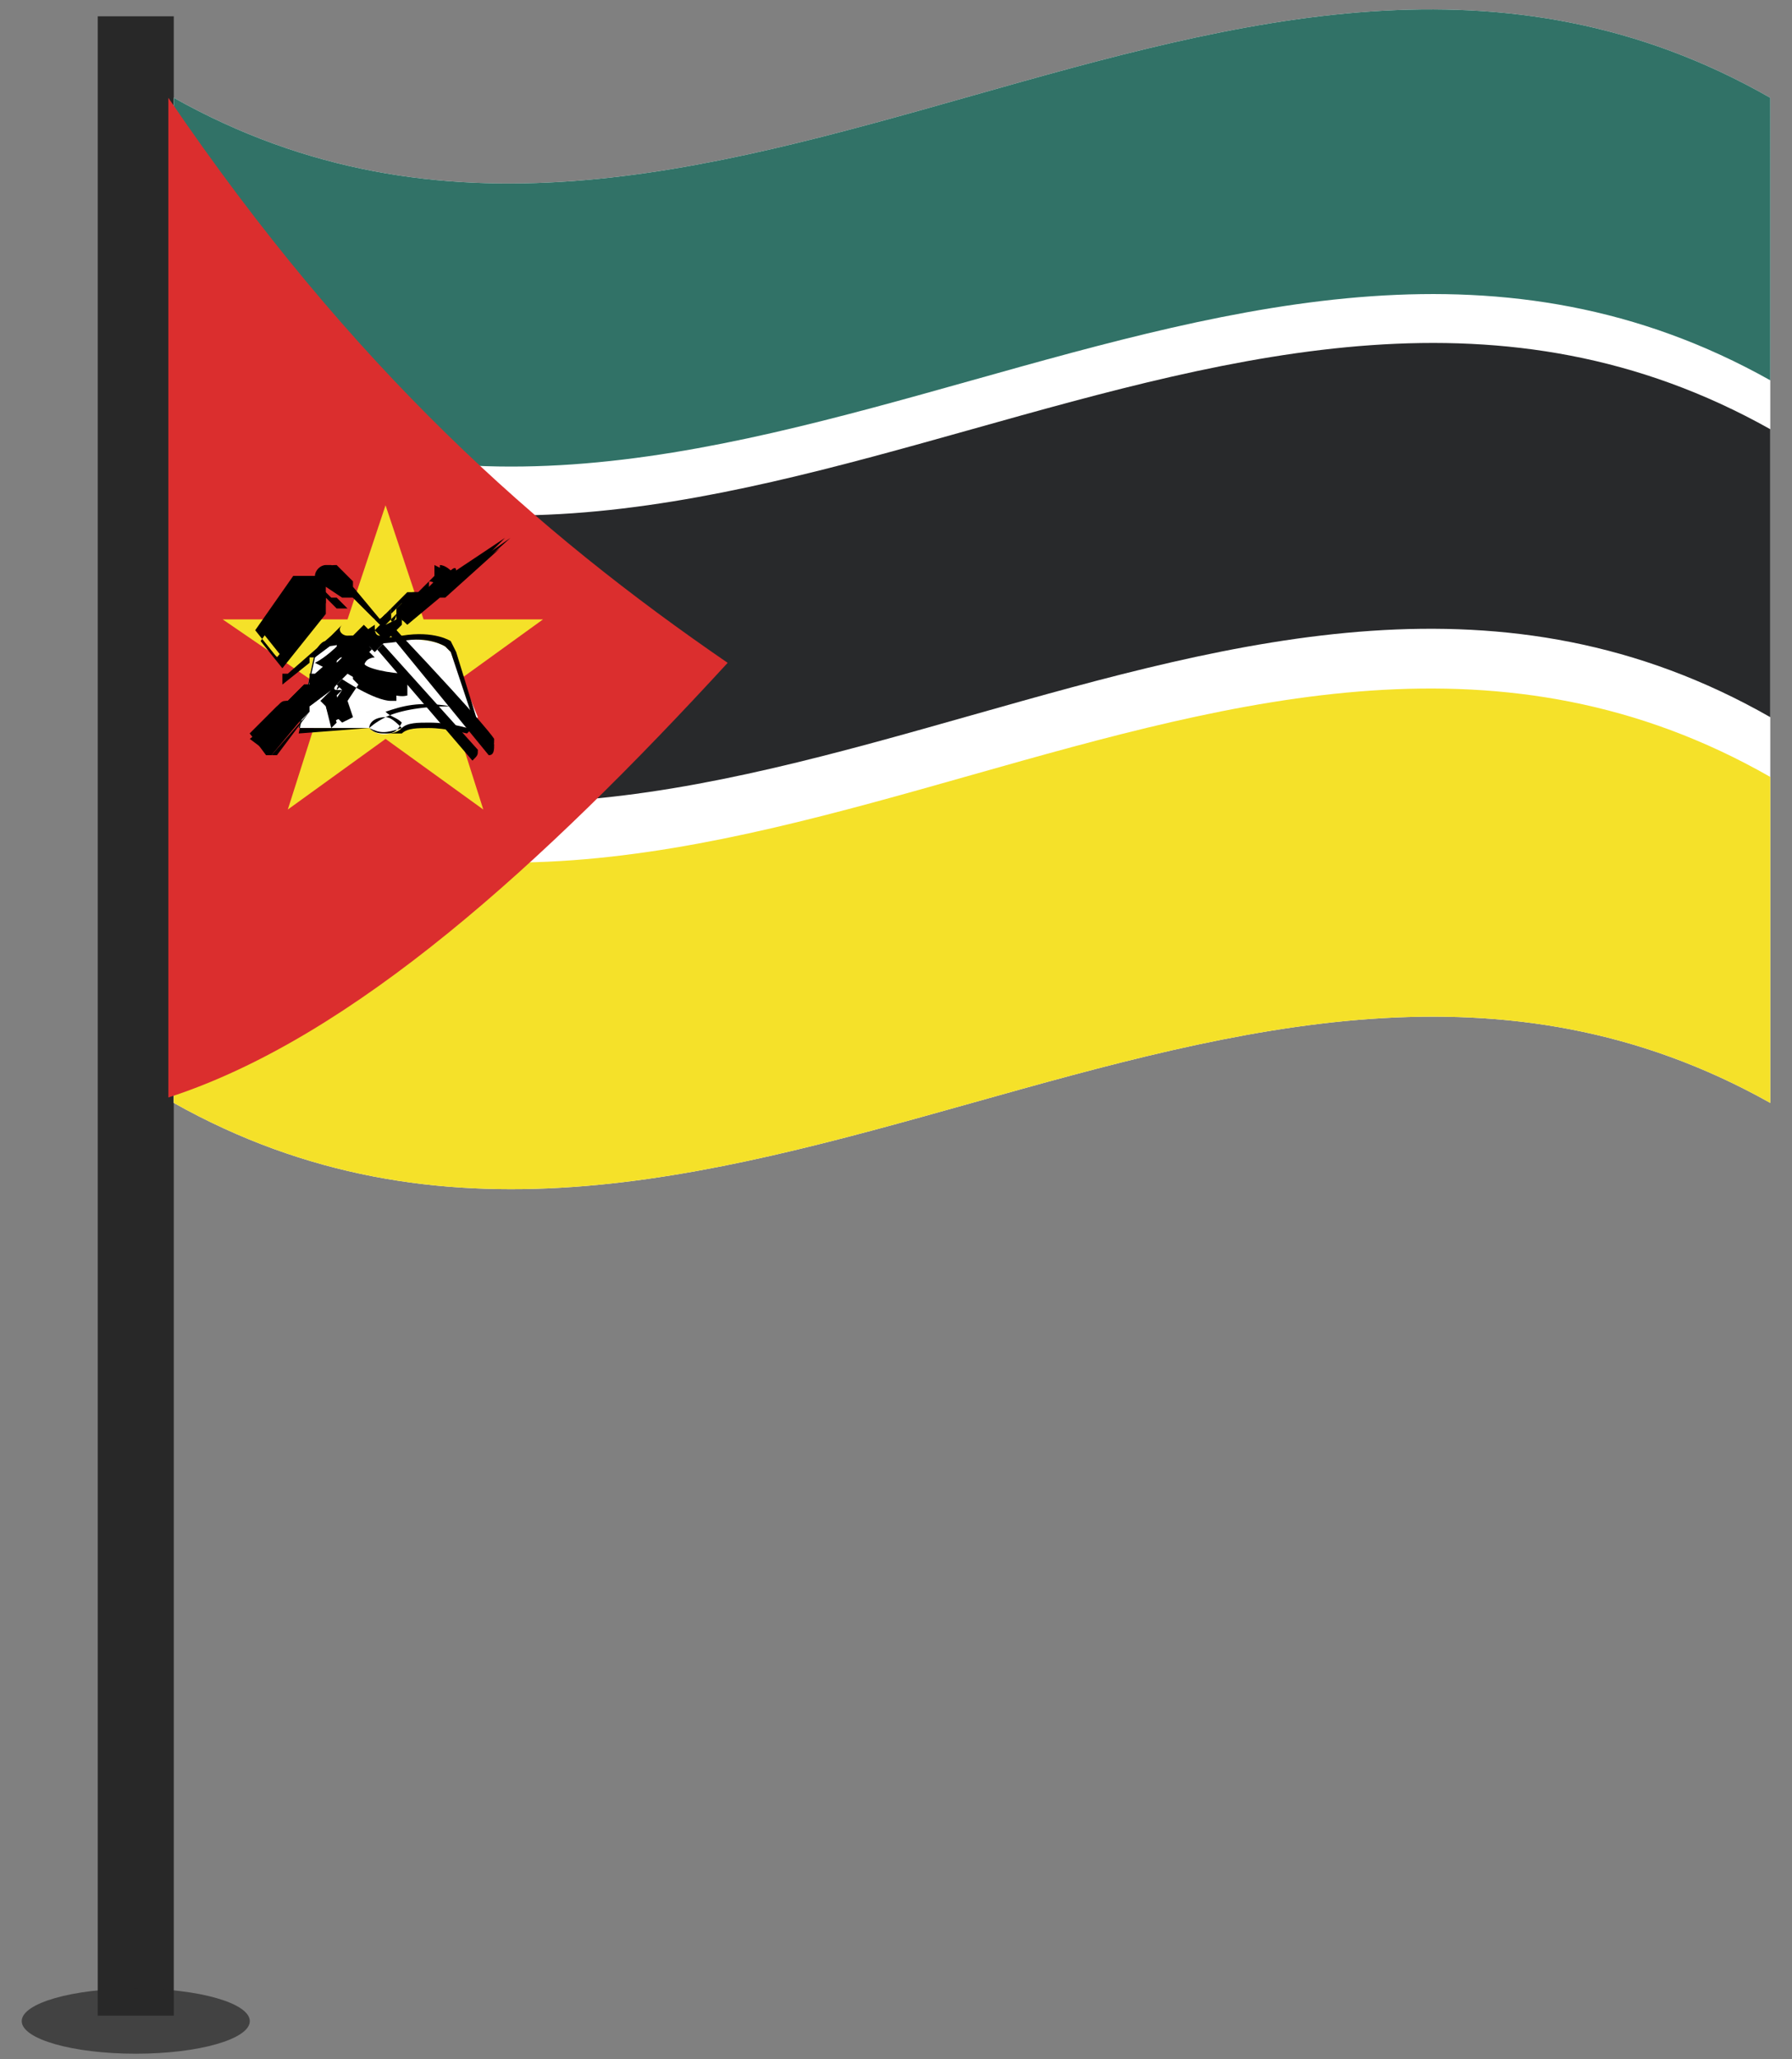 <?xml version="1.0" encoding="utf-8"?>
<!-- Generator: Adobe Illustrator 21.0.2, SVG Export Plug-In . SVG Version: 6.00 Build 0)  -->
<svg version="1.1" id="Layer_1" xmlns="http://www.w3.org/2000/svg" xmlns:xlink="http://www.w3.org/1999/xlink" x="0px" y="0px"
	 viewBox="0 0 33 37.9" style="enable-background:new 0 0 33 37.9;" xml:space="preserve">
<rect x="0" y="0" width="33" height="37.9" fill="#808080" stroke="none"/>
<style type="text/css">
	.st0{fill:#282828;}
	.st1{opacity:0.7;fill:#282828;}
	.st2{fill:#2D6B4F;}
	.st3{fill:#E01748;}
	.st4{fill:#FFFFFF;}
	.st5{fill:#317267;}
	.st6{fill:#F5E129;}
	.st7{fill:#28292B;}
	.st8{fill:#DB2E2E;}
</style>
<g>
	<g>
		<rect x="26" y="476" class="st0" width="3" height="80"/>
		<ellipse class="st1" cx="27.5" cy="556" rx="4.5" ry="1.3"/>
	</g>
	<g>
		<g>
			<path class="st2" d="M94,520.6c-21.6-12.2-43.2,12.2-64.8,0c0-13.5,0-27.1,0-40.6c21.6,12.2,43.2-12.2,64.8,0
				C94,493.5,94,507.1,94,520.6z"/>
		</g>
		<g>
			<path class="st3" d="M76.6,497c0,8.2-6.7,15.8-15,18.3c-8.3,2.6-15-3.3-15-11.7c0-8.2,6.7-15.8,15-18.3
				C69.9,482.7,76.6,488.6,76.6,497z"/>
		</g>
	</g>
</g>
<g>
	<g>
		<rect x="1.8" y="0.3" class="st0" width="1.4" height="36.8"/>
		<ellipse class="st1" cx="2.5" cy="37.2" rx="2.1" ry="0.6"/>
	</g>
	<g>
		<g>
			<g>
				<path class="st4" d="M32.6,20.3c-9.8-5.5-19.6,5.5-29.4,0c0-6.2,0-12.3,0-18.5c9.8,5.5,19.6-5.6,29.4,0
					C32.6,7.9,32.6,14.1,32.6,20.3z"/>
				<path class="st5" d="M32.6,7C22.8,1.5,13,12.5,3.2,7c0-6.2,0,1,0-5.2c9.8,5.5,19.6-5.6,29.4,0C32.6,7.9,32.6,0.8,32.6,7z"/>
				<g>
					<path class="st6" d="M32.6,20.3c-9.8-5.5-19.6,5.5-29.4,0c0-3.2,0-2.8,0-6c9.8,5.5,19.6-5.6,29.4,0
						C32.6,17.4,32.6,17.1,32.6,20.3z"/>
				</g>
				<path class="st7" d="M3.2,13.2c9.8,5.5,19.6-5.6,29.4,0c0-2.1,0-3.3,0-5.3c-9.8-5.5-19.6,5.5-29.4,0C3.2,10,3.2,11.2,3.2,13.2z"
					/>
			</g>
			<g>
				<path class="st8" d="M3.1,20.2c0-6.1,0-12.3,0-18.4c3.4,5,6.8,8,10.3,10.4C10,15.9,6.5,19.1,3.1,20.2z"/>
			</g>
		</g>
		<g>
			<polygon class="st6" points="8.9,14.9 7.1,13.6 5.3,14.9 6,12.7 4.1,11.4 6.4,11.4 7.1,9.3 7.8,11.4 10,11.4 8.2,12.7 			"/>
			<path class="st4" d="M5.5,13.4h1.3c0.1,0.1,0.3,0.2,0.6,0c0.4-0.2,1.2,0,1.2,0l0.2-0.2L8.3,12l-0.1-0.1c0,0-0.3-0.2-0.9-0.1
				c-0.6,0.1-0.8,0-0.8,0S6.1,11.7,6,11.8c0,0-0.2,0.2-0.2,0.2L5.5,13.4z"/>
			<g>
				<path d="M7.1,13.5L7.1,13.5c-0.1,0-0.2,0-0.3-0.1l-1.3,0L5.8,12c0,0,0.1-0.2,0.2-0.2c0.1-0.1,0.6-0.1,0.6-0.1c0,0,0.2,0.1,0.8,0
					c0.6-0.1,0.9,0.1,0.9,0.1L8.4,12l0.4,1.3l-0.2,0.2c0,0-0.4-0.1-0.7-0.1c-0.2,0-0.4,0-0.5,0.1C7.3,13.5,7.2,13.5,7.1,13.5
					L7.1,13.5z M6.8,13.4c0.1,0.1,0.2,0.1,0.3,0.1l0,0c0.1,0,0.2,0,0.3-0.1c0.1-0.1,0.3-0.1,0.5-0.1c0.4,0,0.7,0.1,0.7,0.1l0.1-0.2
					L8.3,12l-0.1-0.1l0,0c0,0-0.3-0.2-0.8-0.1c-0.6,0.1-0.8,0-0.8,0c0,0-0.5,0.1-0.6,0.1c0,0-0.2,0.2-0.2,0.2l-0.3,1.4L6.8,13.4
					L6.8,13.4z"/>
			</g>
			<g>
				<path d="M7.1,13.5c-0.1,0-0.2,0-0.3-0.1c0-0.1,0.1-0.2,0.3-0.2c-0.5-0.2-1.3-0.1-1.3-0.1c0,0,0,0,0,0c0,0,0,0,0,0
					c0,0,0.8-0.1,1.3,0.1C7.3,13.1,7.7,13,8.3,13c0,0,0,0,0,0c0,0,0,0,0,0c-0.6-0.1-0.9,0-1.2,0.1c0.1,0.1,0.2,0.1,0.3,0.2
					C7.3,13.5,7.2,13.5,7.1,13.5L7.1,13.5z M7.1,13.2c-0.2,0.1-0.3,0.2-0.3,0.2c0.2,0.1,0.3,0.1,0.6,0C7.3,13.3,7.2,13.2,7.1,13.2
					L7.1,13.2z"/>
			</g>
			<g>
				<polygon points="7.1,13.2 7.1,11.8 7.1,11.8 7.1,13.2 				"/>
			</g>
			<g>
				<polygon points="8.5,12.9 8.2,11.8 8.2,11.8 8.5,12.9 				"/>
			</g>
			<g>
				<path d="M5.9,12.4L5.9,12.4C5.8,12.4,5.8,12.4,5.9,12.4L6,11.8c0,0,0,0,0,0c0,0,0,0,0,0L5.9,12.4C5.9,12.4,5.9,12.4,5.9,12.4
					L5.9,12.4z"/>
			</g>
			<path d="M4.6,13.5l0.3,0.4c0,0,0.1,0,0.1,0l0.5-0.6l0.2-0.2c0,0,0-0.1,0-0.1l0.4-0.3c0,0,0,0,0.1,0c0,0-0.1,0,0-0.1l0.1-0.1
				l0.1,0.1c0,0-0.1,0.1-0.1,0.1H6.1l-0.2,0.2L6,13l0.1,0.3l0.2-0.1l-0.1-0.4l0.2-0.2l-0.1-0.1l0.1-0.1c0,0,0.8,0.5,1.1,0.4
				c0,0,0-0.3,0-0.3s-0.8-0.1-0.8-0.2c0-0.2,0.2-0.2,0.2-0.2l-0.1-0.1l0-0.1L6.9,12l0.3-0.3L9,13.9c0.1,0,0.1-0.1,0.1-0.2
				c0,0-1.8-2.1-1.8-2.1l0.1-0.1c0,0,0,0,0-0.1l0.2-0.2c0.1,0,0.1,0.1,0.1,0.1l0.6-0.5c0,0,0.1,0,0.1,0l1-0.9l-1,0.7l0,0
				c0,0,0,0,0-0.1c0-0.1-0.1,0-0.1,0c0,0-0.1-0.1-0.2-0.1l0,0.2l-0.3,0.3l-0.2,0l-0.3,0.3l0,0.1l0,0.1c0,0-0.2,0.1-0.2,0.1
				c0,0,0,0,0,0l0.1-0.1l0-0.1l0-0.1c0,0-0.2,0.2-0.2,0.2c0,0-0.5-0.6-0.5-0.6l0-0.1l-0.3-0.3c-0.1,0-0.3,0-0.3,0.2
				c0,0.1-0.3,0-0.3,0l-0.1,0l-0.7,1l0.4,0.5l0.8-1l0-0.3L6.3,11c0.1,0,0.1,0,0.2,0l0.5,0.5l-0.1,0.1c0,0,0,0,0.1,0.1
				c0,0,0.1,0,0.1-0.1c0,0,0,0,0,0c0,0-0.1,0.1-0.1,0.1c-0.1,0-0.1-0.1-0.1-0.2l-0.3,0.2l0,0l-0.8,0.7l-0.1,0l0,0.2l0.5-0.4v-0.1
				l0.1,0l0.4-0.3c0,0,0,0,0,0c0,0-0.4,0.3-0.4,0.3l0,0l-0.1,0.1l0,0l-0.5,0.4H5.6l-0.3,0.3c-0.1,0-0.1,0-0.2,0.1L4.6,13.5z"/>
			<g>
				<path d="M5,13.9C5,13.9,5,13.9,5,13.9l-0.4-0.4l0.5-0.5c0.1,0,0.1-0.1,0.2-0.1l0.3-0.3l0.1,0l0.5-0.4l0.1,0l0-0.1
					C6.5,12,6.6,12,6.6,11.9l0,0c0,0,0,0,0,0l-0.4,0.3l-0.1,0l0,0.1l-0.5,0.5l0-0.2l0.1,0l0.8-0.7l0,0l0.3-0.2
					c0,0.1,0.1,0.1,0.1,0.2c0,0,0,0,0,0c0,0,0,0,0.1,0l0,0l-0.1,0l-0.1-0.1l0.1-0.1l-0.5-0.5c0,0-0.1,0-0.2,0l-0.2-0.2l0,0.3l-0.8,1
					l-0.4-0.5l0.7-1l0.1,0c0,0,0.1,0,0.2,0c0.1,0,0.1,0,0.1,0c0-0.3,0.3-0.2,0.3-0.2l0.3,0.3l0,0.1l0,0c0,0,0.5,0.5,0.5,0.5
					c0,0,0.1-0.1,0.1-0.1c0,0,0,0,0,0l0,0.1l0-0.1l0.3-0.3l0.2,0l0.3-0.2l0-0.2c0.1,0,0.2,0.1,0.2,0.1c0,0,0-0.1,0.1-0.1
					c0,0,0,0,0,0c0,0,0,0.1,0,0.1l0,0l1-0.7c0,0,0,0,0,0c0,0,0,0,0,0l-1,0.9c0,0-0.1,0-0.1,0l-0.6,0.5c-0.1-0.1-0.1-0.1-0.2-0.1
					l-0.2,0.2c0,0,0,0.1,0,0.1l-0.1,0.1l0,0c0,0,1.8,2,1.8,2c0,0.1,0,0.1-0.1,0.2l-1.8-2.1l-0.3,0.3l-0.2-0.2l0,0.1L6.8,12
					c0,0-0.1,0-0.1,0.1c0,0,0,0.1,0,0.1c0,0.1,0.5,0.2,0.8,0.2c0,0.4,0,0.4,0,0.4c0,0-0.1,0-0.1,0c-0.3,0-0.9-0.4-0.9-0.4l0,0.1
					l0.1,0.1l-0.2,0.3l0.1,0.3l-0.2,0.1L6,13l-0.1-0.1l0.2-0.2l0.1,0c0,0,0-0.1,0.1-0.1l-0.1-0.1l-0.1,0.1c0,0,0,0,0,0c0,0,0,0,0,0
					c0,0,0,0,0,0l-0.1,0L5.7,13c0,0,0,0.1,0,0.1L5,13.9C5,13.9,5,13.9,5,13.9L5,13.9z M6.2,12.4l-0.5,0.4l-0.1,0l-0.3,0.3
					c-0.1,0-0.1,0-0.2,0.1l-0.5,0.4L5,13.9c0,0,0.1,0,0.1,0l0.6-0.8c0,0,0-0.1,0-0.1l0.4-0.3h0c0,0,0,0,0,0c0,0,0,0,0-0.1l0.1-0.1
					l0.1,0.1c-0.1,0.1-0.1,0.1-0.1,0.1H6.1l-0.2,0.2L6,13l0.1,0.4l0.1-0.1l-0.1-0.3l0.2-0.3l-0.1-0.1l0.1-0.1l0,0
					c0,0,0.6,0.4,0.9,0.4c0,0,0.1,0,0.1,0c0,0,0-0.2,0-0.3c-0.1,0-0.8-0.1-0.8-0.2c0,0,0-0.1,0-0.1C6.7,12,6.8,12,6.8,12l-0.1-0.1
					l0-0.1L6.9,12l0.3-0.3L9,13.8c0.1,0,0.1-0.1,0.1-0.2c0,0-0.1-0.2-1.8-2l0.1-0.2c0,0,0,0,0-0.1l0.2-0.2c0.1,0,0.1,0.1,0.2,0.1
					l0.6-0.5c0,0,0,0,0.1,0l0.8-0.8l-0.9,0.6l-0.1,0c0,0,0,0,0,0c0,0,0,0,0,0c0,0-0.1,0-0.1,0c0,0,0,0,0,0c0,0-0.2-0.1-0.2-0.1
					l0,0.2l-0.3,0.3l-0.2,0l-0.3,0.3l0,0.1l0,0.1c-0.2,0.1-0.2,0.1-0.2,0.1c0,0,0,0,0,0c0,0,0,0,0,0l0.1-0.1l0,0l0-0.1c0,0,0,0,0,0
					c-0.1,0.1-0.1,0.1-0.2,0.1c0,0-0.5-0.6-0.5-0.6l0-0.1l-0.3-0.3c0,0-0.1,0-0.1,0c-0.1,0-0.2,0.1-0.2,0.2c0,0-0.1,0-0.1,0
					c-0.1,0-0.2,0-0.2,0l-0.1,0l-0.7,1l0.4,0.5l0.8-1l0-0.3l0.2,0.2c0,0,0,0,0,0c0,0,0.1,0,0.1,0l0.5,0.5l-0.1,0.1l0,0l0,0l0,0l0,0
					c0,0,0,0,0,0l0,0c0,0,0,0-0.1,0.1c0,0,0,0-0.1,0c-0.1,0-0.2-0.1-0.1-0.2l-0.2,0.2l0,0l-0.8,0.7l-0.1,0l0,0.2l0.5-0.4l0-0.1
					l0.1,0l0.4-0.3c0.1,0,0,0,0,0.1c0,0-0.2,0.2-0.4,0.3l0,0L6.2,12.4L6.2,12.4L6.2,12.4z M7.3,11.3L7.3,11.3l-0.1,0.1c0,0,0,0,0,0
					C7.2,11.5,7.3,11.4,7.3,11.3L7.3,11.3L7.3,11.3z"/>
			</g>
		</g>
	</g>
</g>
</svg>
